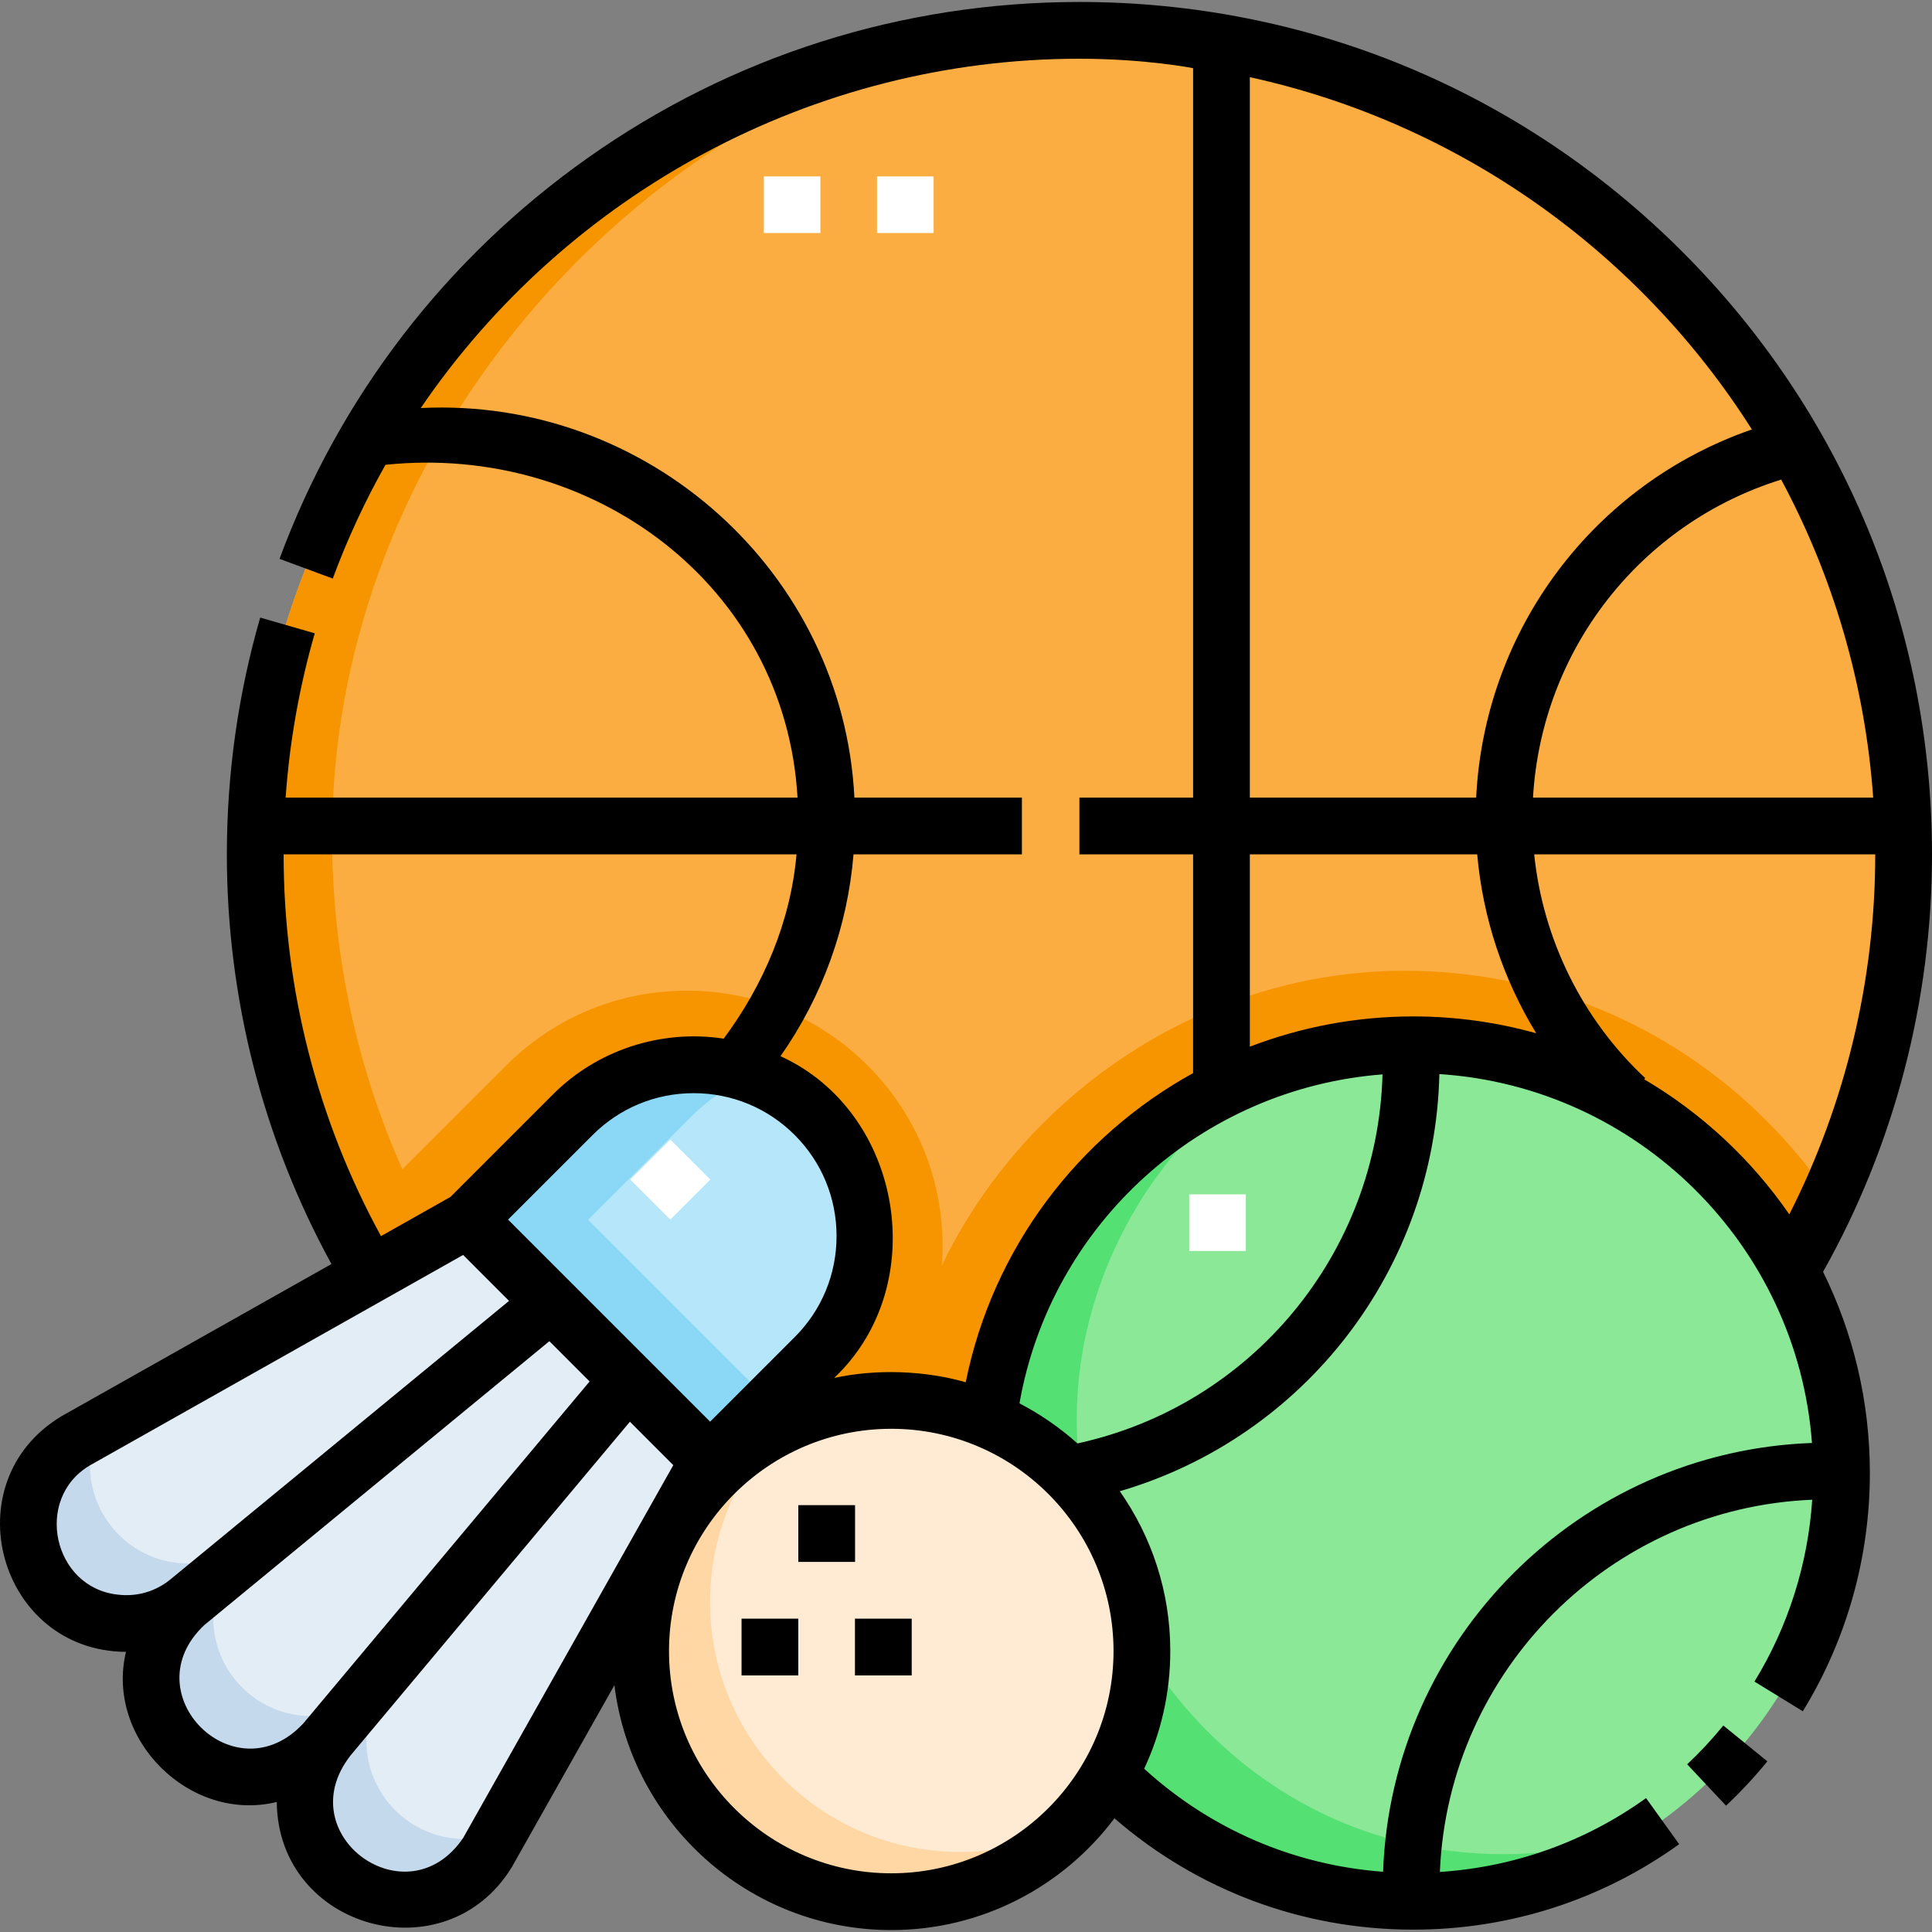 <svg width="50" height="50" viewBox="0 0 50 50" fill="none" xmlns="http://www.w3.org/2000/svg">
<rect x="0" y="0" width="50" height="50" fill="#808080" stroke="none"/>
<g clip-path="url(#clip0_1_5371)">
<path d="M49.025 22.123C49.025 25.243 48.353 28.206 47.147 30.876C46.891 31.443 46.609 31.998 46.306 32.538L45.761 32.812L22.279 44.618L17.002 39.775L11.44 34.673L9.3 32.709C9.103 32.365 8.914 32.017 8.736 31.661C8.734 31.658 8.732 31.654 8.731 31.651C7.293 28.785 6.482 25.548 6.482 22.123C6.482 10.738 16.375 0.852 27.754 0.852C39.502 0.852 49.025 10.376 49.025 22.123Z" fill="#FCAD42"/>
<path d="M45.717 29.004C43.215 26.502 39.888 25.123 36.349 25.123C31.201 25.123 26.539 28.258 24.377 32.747C24.389 32.585 24.395 32.421 24.395 32.257C24.395 30.489 23.706 28.827 22.457 27.577C21.207 26.327 19.545 25.639 17.777 25.639C16.01 25.639 14.348 26.327 13.098 27.577L10.412 30.262C9.244 27.628 8.594 24.712 8.594 21.645C8.594 12.125 15.51 3.653 24.428 1.133C14.514 2.822 6.482 11.864 6.482 22.122C6.482 25.976 7.508 29.591 9.3 32.708L17.197 39.872C17.439 39.429 17.732 39.018 18.067 38.645L11.95 31.832L14.652 29.131C15.515 28.268 16.646 27.836 17.777 27.836C18.908 27.836 20.04 28.268 20.903 29.131C21.766 29.994 22.197 31.126 22.197 32.257C22.197 33.388 21.766 34.519 20.903 35.382L19.526 37.434C20.503 36.84 21.651 36.498 22.877 36.498C23.766 36.498 24.611 36.678 25.382 37.002C26.053 31.585 30.891 27.32 36.349 27.32C40.465 27.32 44.056 29.57 45.956 32.908L46.501 32.635C46.805 32.095 47.086 31.54 47.342 30.973C46.871 30.273 46.327 29.614 45.717 29.004Z" fill="#F69500"/>
<path d="M36.663 27.133C31.203 27.133 26.363 31.4 25.695 36.819L28.849 45.999C30.849 47.999 33.611 49.236 36.663 49.236C42.546 49.236 47.715 44.112 47.715 38.185C47.715 32.081 42.767 27.133 36.663 27.133Z" fill="#8AE897"/>
<path d="M38.6 27.223L34.207 27.303C34.973 27.128 35.762 27.035 36.565 27.035C37.261 27.035 37.94 27.1 38.6 27.223Z" fill="#54E072"/>
<path d="M42.192 47.479C40.729 48.372 39.061 48.932 37.303 49.037C34.257 49.219 31.425 48.149 29.309 46.272L25.614 37.296C25.892 32.894 28.932 29.08 32.965 27.605C30.682 29.055 28.922 31.34 28.192 34.165C26.719 39.86 30.386 46.148 36.125 47.631C38.199 48.168 40.288 48.077 42.192 47.479Z" fill="#54E072"/>
<path d="M34.207 27.301C33.974 27.355 33.741 27.415 33.513 27.484C33.621 27.423 33.731 27.364 33.842 27.308L34.207 27.301Z" fill="#8AE897"/>
<path d="M12.167 31.546L14.868 28.846C16.594 27.119 19.393 27.119 21.119 28.846C22.845 30.572 22.845 33.371 21.119 35.097L18.419 37.798L12.167 31.546Z" fill="#B6E6FA"/>
<path d="M19.935 36.283L18.419 37.798L12.167 31.546L14.868 28.846C16.135 27.579 17.979 27.241 19.552 27.833C18.957 28.047 18.398 28.392 17.922 28.869L15.221 31.569L19.935 36.283Z" fill="#8AD8F6"/>
<path d="M12.22 31.52L2.038 37.26C0.771 38.026 0.426 39.709 1.289 40.913C2.134 42.09 3.785 42.317 4.916 41.431L4.897 41.447C3.767 42.408 3.697 44.128 4.746 45.177C5.793 46.224 7.51 46.156 8.472 45.031L8.567 44.917L8.568 44.919C7.609 46.05 7.819 47.759 9.024 48.623C10.227 49.486 11.911 49.141 12.677 47.874L18.417 37.693L12.22 31.52Z" fill="#E3EDF6"/>
<path d="M12.546 47.536L12.357 47.871C11.878 48.665 11.039 49.097 10.183 49.097C9.672 49.097 9.155 48.942 8.705 48.62C7.5 47.756 7.289 46.047 8.249 44.916L8.247 44.914L8.152 45.027C7.647 45.618 6.936 45.917 6.221 45.917C5.573 45.917 4.925 45.672 4.427 45.174C3.378 44.125 3.447 42.405 4.577 41.444L4.597 41.429C4.133 41.792 3.581 41.968 3.034 41.968C2.247 41.968 1.468 41.603 0.97 40.909C0.106 39.707 0.451 38.023 1.719 37.257L2.618 36.75C2.191 37.568 2.226 38.595 2.807 39.404C3.305 40.099 4.083 40.463 4.87 40.463C5.418 40.463 5.97 40.286 6.434 39.923L6.414 39.938C5.284 40.899 5.215 42.62 6.263 43.668C6.761 44.166 7.41 44.412 8.059 44.412C8.773 44.412 9.484 44.113 9.989 43.523L10.084 43.409L10.085 43.41C9.126 44.541 9.337 46.25 10.542 47.115C10.991 47.438 11.508 47.592 12.019 47.592C12.196 47.592 12.373 47.573 12.546 47.536Z" fill="#C5D9EC"/>
<path d="M23.094 49.148C26.667 49.148 29.563 46.252 29.563 42.679C29.563 39.107 26.667 36.211 23.094 36.211C19.522 36.211 16.626 39.107 16.626 42.679C16.626 46.252 19.522 49.148 23.094 49.148Z" fill="#FFEBD3"/>
<path d="M27.613 47.308C26.447 48.447 24.852 49.148 23.094 49.148C19.521 49.148 16.625 46.253 16.625 42.681C16.625 40.099 18.139 37.869 20.326 36.832C19.123 38.007 18.377 39.647 18.377 41.46C18.377 45.032 21.273 47.928 24.846 47.928C25.836 47.928 26.774 47.705 27.613 47.308Z" fill="#FFD7A5"/>
<path d="M16.311 30.527L17.347 29.492L18.383 30.527L17.347 31.563L16.311 30.527Z" fill="white"/>
<path d="M30.777 30.91H32.242V32.375H30.777V30.91Z" fill="white"/>
<path d="M19.768 4.566H21.232V6.031H19.768V4.566Z" fill="white"/>
<path d="M22.697 4.566H24.162V6.031H22.697V4.566Z" fill="white"/>
<path d="M50 22.115C50 16.222 47.705 10.681 43.537 6.513C39.37 2.346 33.829 0.051 27.935 0.051C23.337 0.051 18.929 1.452 15.19 4.102C11.533 6.694 8.782 10.277 7.234 14.463L8.612 14.973C8.991 13.946 9.449 12.963 9.976 12.029C15.353 11.468 20.325 15.164 20.64 20.642H7.392C7.494 19.199 7.746 17.774 8.146 16.39L6.734 15.983C6.161 17.968 5.871 20.031 5.871 22.115C5.871 25.826 6.806 29.48 8.578 32.713L1.591 36.652C-1.244 38.356 -0.046 42.728 3.26 42.75C2.722 45.006 4.911 47.184 7.163 46.635C7.19 49.929 11.537 51.124 13.249 48.316L15.901 43.612C16.338 47.178 19.384 49.95 23.066 49.95C25.425 49.95 27.524 48.812 28.842 47.057C30.99 48.921 33.704 49.939 36.575 49.939C39.063 49.939 41.443 49.174 43.457 47.728L42.6 46.535C41.024 47.667 39.191 48.32 37.264 48.446C37.478 43.23 41.683 39.026 46.9 38.813C46.789 40.481 46.278 42.096 45.405 43.519L46.657 44.287C47.792 42.436 48.392 40.305 48.392 38.122C48.392 36.254 47.956 34.486 47.181 32.914C49.025 29.635 50 25.901 50 22.115ZM48.478 20.642H39.674C39.895 16.82 42.449 13.549 46.097 12.412C47.43 14.896 48.268 17.684 48.478 20.642ZM32.346 1.997C37.793 3.19 42.44 6.545 45.339 11.114C41.251 12.53 38.419 16.284 38.203 20.642H32.346V1.997ZM32.346 22.111H38.23C38.375 23.756 38.903 25.342 39.757 26.741C38.744 26.457 37.677 26.305 36.575 26.305C35.091 26.305 33.663 26.582 32.346 27.088V22.111ZM22.112 20.642C21.82 14.811 16.764 10.27 10.889 10.56C14.669 5.012 21.038 1.52 27.935 1.52C29.644 1.52 30.877 1.764 30.877 1.764V20.642H27.935V22.111H30.877V27.772C27.904 29.412 25.693 32.299 24.993 35.772C23.921 35.467 22.686 35.425 21.587 35.661C24.121 33.272 23.361 28.774 20.199 27.334C21.285 25.786 21.934 23.988 22.089 22.111H26.447V20.642L22.112 20.642ZM20.567 34.604L18.378 36.793L13.148 31.563L15.337 29.374C16.036 28.676 16.964 28.291 17.952 28.291C18.94 28.291 19.869 28.676 20.567 29.374C21.266 30.073 21.65 31.002 21.65 31.989C21.65 32.977 21.266 33.906 20.567 34.604ZM7.34 22.115C7.34 22.114 7.34 22.113 7.34 22.111H20.614C20.46 23.848 19.767 25.483 18.729 26.88C17.114 26.633 15.449 27.173 14.298 28.336L11.657 30.977L9.86 31.991C8.211 28.977 7.34 25.573 7.34 22.115ZM3.048 41.269C1.369 41.087 0.871 38.786 2.323 37.926L11.986 32.478L13.174 33.667L4.413 40.873C4.027 41.189 3.544 41.329 3.048 41.269ZM7.845 44.607C6.077 46.494 3.405 43.826 5.288 42.056C5.323 42.029 14.218 34.71 14.218 34.71L15.259 35.752L7.845 44.607ZM11.987 47.565C10.536 49.704 7.482 47.491 9.06 45.447L9.059 45.446L16.302 36.794L17.425 37.918L11.987 47.565ZM23.066 48.481C19.895 48.481 17.314 45.901 17.314 42.729C17.314 39.558 19.895 36.977 23.066 36.977C26.238 36.977 28.818 39.558 28.818 42.729C28.818 45.901 26.238 48.481 23.066 48.481ZM27.884 37.356C27.432 36.951 26.928 36.602 26.384 36.319C27.199 31.673 31.09 28.165 35.779 27.805C35.654 32.435 32.394 36.373 27.884 37.356ZM35.794 48.441C33.485 48.27 31.328 47.341 29.611 45.775C30.044 44.849 30.287 43.817 30.287 42.729C30.287 41.191 29.802 39.766 28.98 38.593C33.756 37.196 37.135 32.852 37.251 27.797C42.385 28.13 46.511 32.223 46.894 37.344C40.871 37.561 36.013 42.419 35.794 48.441ZM46.307 31.428C45.327 30.007 44.043 28.81 42.55 27.931L42.578 27.901C40.95 26.381 39.931 24.31 39.705 22.111H48.531V22.115C48.531 25.358 47.763 28.558 46.307 31.428Z" fill="black"/>
<path d="M43.664 45.66L44.67 46.731C45.051 46.372 45.411 45.986 45.739 45.583L44.599 44.656C44.312 45.009 43.998 45.347 43.664 45.66Z" fill="black"/>
<path d="M20.66 38.953H22.129V40.422H20.66V38.953Z" fill="black"/>
<path d="M19.191 41.891H20.66V43.36H19.191V41.891Z" fill="black"/>
<path d="M22.126 41.891H23.595V43.36H22.126V41.891Z" fill="black"/>
</g>
<defs>
<clipPath id="clip0_1_5371">
<rect width="50" height="50" fill="white"/>
</clipPath>
</defs>
</svg>

